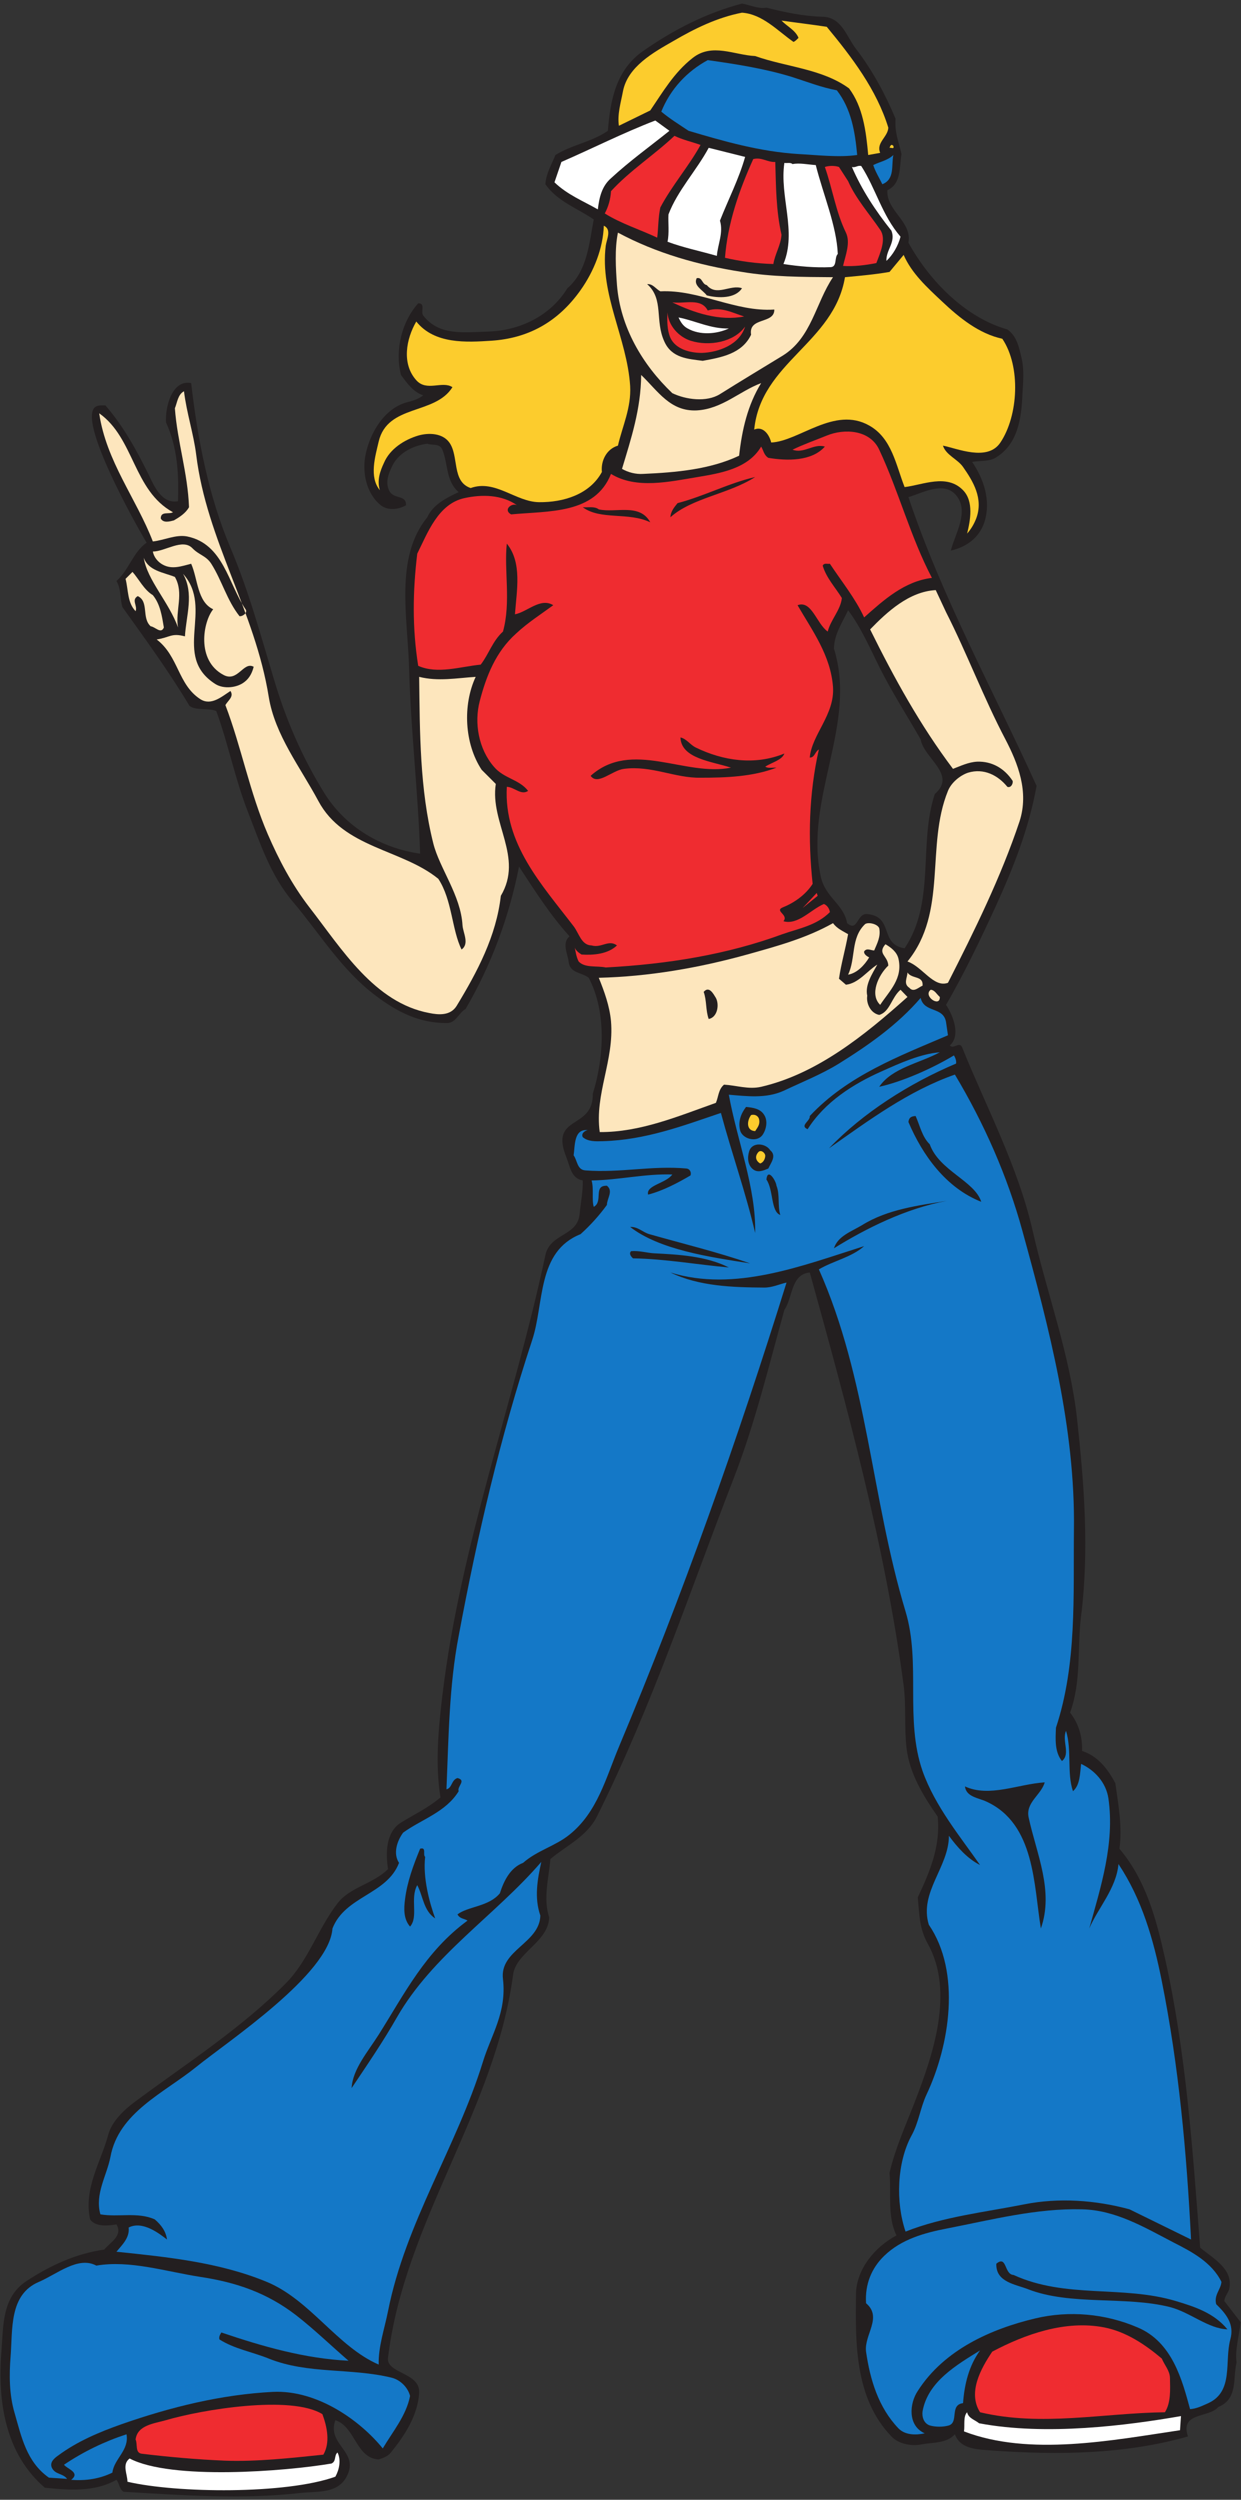 <?xml version="1.0" encoding="UTF-8" standalone="no"?>
<svg
   xmlns:dc="http://purl.org/dc/elements/1.1/"
   xmlns:cc="http://creativecommons.org/ns#"
   xmlns:rdf="http://www.w3.org/1999/02/22-rdf-syntax-ns#"
   xmlns:svg="http://www.w3.org/2000/svg"
   xmlns="http://www.w3.org/2000/svg"
   viewBox="0 0 497.333 1001.333"
   height="1001.333"
   width="497.333"
   xml:space="preserve"
   id="svg2"
   version="1.1"><rect x="0" y="0" width="497.333" height="1001.333" fill="#333333" stroke="none"/><defs
     id="defs6" /><g
     transform="matrix(1.333,0,0,-1.333,0,1001.333)"
     id="g10"><g
       transform="scale(0.1)"
       id="g12"><path
         id="path14"
         style="fill:#231f20;fill-opacity:1;fill-rule:evenodd;stroke:none"
         d="m 2304.16,7488.88 c 54,-13.68 110.88,-25.92 169.2,-27.36 57.6,-1.44 72,-60.48 100.08,-96.48 49.68,-64.8 87.84,-136.08 118.8,-209.52 -2.16,-45.36 7.92,-62.64 18,-106.56 -6.48,-38.88 0,-89.28 -42.48,-108.72 -3.6,-62.64 74.88,-93.6 63.36,-157.68 63.36,-115.2 172.08,-225.36 297.36,-260.64 28.8,-20.16 35.28,-54.72 42.48,-84.96 8.64,-35.28 5.04,-73.44 2.88,-109.44 -2.88,-72.72 -13.68,-151.2 -81.36,-191.52 -19.44,-11.52 -46.8,-7.92 -69.84,-12.24 34.56,-51.12 57.6,-115.92 36.72,-181.44 -15.84,-47.52 -55.44,-74.88 -100.8,-84.96 12.24,49.68 56.88,117.36 15.84,166.32 -36.72,43.2 -98.64,7.92 -143.28,-5.76 100.8,-300.96 254.88,-580.32 385.2,-867.6 -23.04,-128.88 -70.56,-247.68 -123.84,-364.32 -46.08,-100.08 -94.32,-200.88 -148.32,-293.76 23.04,-34.56 43.92,-93.6 11.52,-121.68 9.36,-13.68 28.8,12.96 36.72,-5.76 71.28,-177.12 168.48,-358.56 212.4,-552.24 42.48,-187.2 111.6,-369.36 133.2,-564.48 21.6,-195.84 36.72,-396 12.24,-591.12 -12.24,-97.92 1.44,-195.84 -33.12,-291.6 25.2,-32.4 37.44,-71.28 36,-115.2 47.52,-15.12 77.76,-54.72 100.08,-97.2 8.64,-63.36 21.6,-129.6 12.24,-196.56 79.92,-95.04 110.16,-209.52 136.8,-328.32 64.08,-286.56 83.52,-579.6 105.84,-870.478 40.32,-33.122 98.64,-64.082 87.84,-121.68 -2.16,-13.684 -14.4,-23.762 -15.12,-38.883 l 48.96,-63.359 c -4.32,-41.039 -17.28,-81.36 -12.24,-121.68 -11.52,-46.801 5.04,-108.719 -54.72,-133.199 -28.8,-33.84 -115.92,-14.403 -91.44,-88.563 -190.08,-54 -390.24,-56.16 -585.36,-42.476 -41.76,3.597 -97.92,1.437 -115.2,48.957 -25.92,-28.078 -65.52,-23.758 -100.08,-30.239 -30.96,-6.48 -69.84,1.442 -90.72,23.758 -112.32,116.641 -108,285.84 -106.56,428.403 1.44,74.879 56.88,141.121 121.68,175.679 -28.08,57.602 -15.12,125.282 -20.88,187.918 17.28,74.162 48.24,141.842 75.6,212.402 54.72,141.12 120.24,331.2 39.6,475.92 -25.92,46.08 -25.2,87.12 -30.24,139.68 35.28,74.88 69.12,153.36 59.76,242.64 -43.92,63.36 -84.96,130.32 -93.6,206.64 -7.2,62.64 -0.72,125.28 -8.64,187.92 -56.16,420.48 -169.2,833.04 -282.24,1240.56 -57.6,-5.76 -50.4,-74.88 -76.32,-112.32 -46.8,-168.48 -87.84,-339.12 -151.2,-503.28 -133.2,-342.72 -246.96,-688.32 -412.56,-1019.52 -30.24,-59.76 -90.72,-86.4 -139.68,-127.44 -5.04,-58.32 -22.32,-118.08 -3.6,-175.68 -2.88,-74.16 -100.08,-105.12 -108.72,-172.8 -54,-407.52 -326.16,-739.44 -375.84,-1149.839 -6.48,-48.242 97.2,-43.922 93.6,-105.84 -4.32,-67.679 -42.48,-126.722 -84.96,-179.281 -9.36,-11.52 -23.04,-16.559 -36.72,-20.879 -68.4,3.598 -69.84,97.918 -130.32,118.078 C 981.52,163.602 1082.32,145.602 1042,69.281 1013.92,16.719 952,26.078 902.32,20.32 725.199,0.16 547.359,13.84 371.68,23.922 c -12.961,7.199 -12.239,24.477 -21.602,36 C 283.84,22.48 206.082,28.961 134.801,36.16 17.441,136.961 -8.48,291.762 4.48,448.719 10.238,523.602 5.922,609.281 80.082,657.52 c 72.719,47.519 148.316,82.082 233.277,94.32 18.719,22.32 56.879,41.762 36.719,75.601 -25.918,-4.32 -63.359,-7.921 -79.199,15.118 -20.16,93.601 32.402,171.361 54.723,254.881 10.796,39.6 46.796,74.16 82.078,100.08 153.359,113.76 317.519,218.88 452.16,354.96 66.961,67.68 96.48,164.16 154.8,239.76 37.44,48.96 107.28,58.32 151.92,102.96 -7.2,46.8 -7.2,110.88 38.88,139.68 39.6,24.48 81.36,43.92 118.8,75.6 -16.56,102.24 -5.76,208.8 5.76,306.72 54,452.16 215.28,880.56 309.6,1322.64 14.4,66.96 96.48,56.16 102.96,123.84 2.88,32.4 10.8,69.12 9.36,100.8 -35.28,6.48 -38.16,42.48 -48.96,69.12 -52.56,129.6 81.36,81.36 79.2,191.52 33.84,108.72 41.76,245.52 -12.24,348.48 -22.32,17.28 -56.88,12.96 -60.48,48.96 -2.88,23.04 -20.88,56.16 2.88,75.6 -58.32,64.08 -105.12,138.24 -151.92,209.52 -29.52,-150.48 -83.52,-295.92 -160.56,-427.68 -22.32,-12.96 -28.8,-43.2 -57.6,-42.48 -82.08,0 -147.6,33.12 -212.4,82.08 -102.96,77.04 -168.481,187.2 -249.121,282.24 -68.399,80.64 -99.36,178.56 -136.078,272.16 -38.161,97.92 -58.321,202.32 -94.321,300.96 -20.16,10.08 -62.64,0.72 -80.64,15.84 -62.641,104.4 -131.039,198 -201.602,296.64 -7.918,25.2 -3.598,55.44 -18,78.48 38.16,33.84 49.684,86.4 90.723,115.2 -25.922,42.48 -216,378 -151.199,409.68 7.918,3.6 18,2.88 27.359,2.88 54.719,-63.36 93.598,-134.64 130.32,-208.8 15.84,-33.12 38.879,-87.84 87.84,-79.2 2.879,79.92 -1.441,162 -36,236.88 -2.883,47.52 18.719,129.6 75.598,118.08 19.441,-167.76 51.84,-338.4 118.082,-494.64 54.719,-128.88 90,-259.92 130.32,-393.84 36,-121.68 84.961,-235.44 151.918,-343.44 64.081,-102.96 171.361,-165.6 288.001,-182.16 -5.76,182.16 -28.08,370.8 -33.12,555.84 -3.6,151.2 -44.64,333.36 54.72,455.04 17.28,38.88 59.04,59.04 94.32,75.6 -38.88,33.12 -31.68,84.96 -48.96,127.44 -8.64,20.16 -30.24,12.24 -45.36,18 -41.04,-5.04 -83.52,-25.92 -103.68,-63.36 -10.8,-22.32 -23.76,-48.96 -11.52,-76.32 12.96,-29.52 52.56,-11.52 51.12,-45.36 -23.04,-12.96 -54,-16.56 -75.6,0 -45.36,36.72 -56.88,102.24 -45.36,154.8 13.68,63.36 55.44,136.08 123.84,154.8 17.28,4.32 34.56,9.36 48.96,20.88 -29.52,9.36 -48.96,36.72 -66.96,61.2 -18.72,74.88 2.16,159.84 51.84,215.28 23.04,0.72 6.48,-25.92 15.12,-36.72 47.52,-61.2 119.52,-50.4 194.4,-48.24 95.04,2.88 187.2,46.08 239.04,130.32 59.76,51.12 65.52,135.36 79.2,206.64 -46.8,32.4 -109.44,54 -145.44,105.84 2.16,32.4 18.72,59.04 30.24,87.84 49.68,30.96 108.72,38.88 157.68,72.72 7.2,92.16 24.48,182.88 105.84,239.76 92.88,64.8 190.8,114.48 297.36,142.56 24.48,-4.32 48.96,-16.56 73.44,-12.24 z m 342,-1986.48 c 36.72,-72.72 81.36,-141.84 121.68,-212.4 9.36,-56.88 110.16,-105.84 42.48,-164.16 -49.68,-151.2 2.88,-324 -90.72,-463.68 -77.04,12.24 -30.96,95.04 -112.32,102.96 -32.4,2.88 -27.36,-55.44 -60.48,-27.36 -10.08,56.88 -65.52,77.04 -79.2,139.68 -51.12,235.44 110.88,455.04 39.6,685.44 0.72,43.92 25.2,77.76 42.48,115.2 39.6,-52.56 66.24,-115.2 96.48,-175.68" /><path
         id="path16"
         style="fill:#fccc2d;fill-opacity:1;fill-rule:evenodd;stroke:none"
         d="m 2385.52,7385.92 c 5.76,2.16 10.8,7.92 15.12,12.24 -9.36,23.04 -34.56,34.56 -51.12,51.84 45.36,-6.48 94.32,-12.24 136.08,-18.72 75.6,-91.44 149.76,-188.64 185.04,-303.12 -1.44,-28.08 -37.44,-45.36 -24.48,-75.6 l -36,-6.48 c -6.48,72 -15.84,144.72 -57.6,200.16 -80.64,59.04 -188.64,64.08 -282.24,97.2 -62.64,2.88 -129.6,40.32 -187.92,-5.76 -56.16,-43.92 -90,-102.96 -127.44,-157.68 l -94.32,-46.08 c -5.04,34.56 5.76,69.12 12.24,103.68 14.4,74.16 91.44,116.64 151.92,151.2 64.08,37.44 131.76,70.56 205.92,84.96 61.92,-4.32 107.28,-54.72 154.8,-87.84" /><path
         id="path18"
         style="fill:#1478c7;fill-opacity:1;fill-rule:evenodd;stroke:none"
         d="m 2382.64,7280.08 c 44.64,-14.4 87.12,-30.96 133.2,-39.6 43.2,-55.44 54.72,-123.84 61.2,-194.4 -55.44,-7.92 -120.96,0 -176.4,2.88 -115.92,7.2 -223.92,38.16 -330.48,69.84 -28.08,18.72 -56.16,36 -82.08,57.6 27.36,67.68 77.04,120.96 139.68,154.8 87.12,-12.24 173.52,-25.92 254.88,-51.12" /><path
         id="path20"
         style="fill:#ffffff;fill-opacity:1;fill-rule:evenodd;stroke:none"
         d="m 2012.56,7118.8 c -58.32,-46.8 -119.52,-90.72 -175.68,-142.56 -28.08,-24.48 -35.28,-58.32 -39.6,-93.6 -43.92,25.2 -91.44,43.92 -130.32,81.36 l 20.88,61.2 c 94.32,41.04 186.48,87.84 282.24,124.56 l 42.48,-30.96" /><path
         id="path22"
         style="fill:#ef2c30;fill-opacity:1;fill-rule:evenodd;stroke:none"
         d="m 2106.16,7076.32 c -35.28,-64.08 -86.4,-122.4 -120.96,-187.92 -6.48,-30.24 -5.76,-60.48 -9.36,-90.72 -51.84,24.48 -108,41.76 -157.68,72.72 10.8,20.16 17.28,42.48 18.72,66.96 57.6,62.64 128.88,108 190.8,166.32 25.2,-12.24 52.56,-18 78.48,-27.36" /><path
         id="path24"
         style="fill:#fccc2d;fill-opacity:1;fill-rule:evenodd;stroke:none"
         d="m 2685.76,7073.44 c 3.6,-11.52 -7.2,-4.32 -11.52,-5.76 2.16,5.76 5.04,12.96 11.52,5.76" /><path
         id="path26"
         style="fill:#ffffff;fill-opacity:1;fill-rule:evenodd;stroke:none"
         d="m 2240.08,7040.32 c -18.72,-66.24 -50.4,-127.44 -75.6,-191.52 10.8,-36.72 -6.48,-70.56 -9.36,-105.84 -49.68,14.4 -100.08,24.48 -148.32,42.48 5.76,25.2 1.44,58.32 2.88,82.08 27.36,72 84.24,131.76 120.96,200.16 l 109.44,-27.36" /><path
         id="path28"
         style="fill:#1478c7;fill-opacity:1;fill-rule:evenodd;stroke:none"
         d="m 2652.64,6958.24 c -9.36,19.44 -20.88,37.44 -27.36,57.6 20.16,10.08 43.2,13.68 60.48,30.24 -6.48,-30.96 5.04,-72.72 -33.12,-87.84" /><path
         id="path30"
         style="fill:#ef2c30;fill-opacity:1;fill-rule:evenodd;stroke:none"
         d="m 2330.8,7025.2 c 2.16,-72.72 2.16,-146.16 18.72,-218.88 -2.16,-31.68 -19.44,-56.88 -24.48,-87.84 -50.4,1.44 -98.64,7.92 -145.44,18.72 7.92,103.68 42.48,203.04 84.96,296.64 25.92,6.48 42.48,-10.08 66.24,-8.64" /><path
         id="path32"
         style="fill:#ffffff;fill-opacity:1;fill-rule:evenodd;stroke:none"
         d="m 2382.64,7018.72 c 20.88,4.32 46.08,-1.44 69.84,-2.88 22.32,-88.56 62.64,-182.16 66.24,-267.12 -10.8,-10.8 -1.44,-38.16 -20.88,-39.6 -47.52,-2.16 -95.76,2.16 -142.56,9.36 41.04,97.92 -12.24,203.04 2.88,303.84 7.92,-1.44 18.72,2.16 24.48,-3.6" /><path
         id="path34"
         style="fill:#ef2c30;fill-opacity:1;fill-rule:evenodd;stroke:none"
         d="m 2549.68,6967.6 c 23.04,-52.56 64.08,-98.64 96.48,-146.16 19.44,-27.36 0,-69.84 -11.52,-100.08 -32.4,-6.48 -68.4,-10.8 -100.08,-8.64 7.2,31.68 23.04,69.84 8.64,100.08 -30.24,61.92 -40.32,131.76 -63.36,197.28 12.24,4.32 30.24,4.32 42.48,0 l 27.36,-42.48" /><path
         id="path36"
         style="fill:#ffffff;fill-opacity:1;fill-rule:evenodd;stroke:none"
         d="m 2589.28,7012.96 c 43.92,-68.4 62.64,-148.32 118.08,-212.4 -7.2,-27.36 -23.04,-54.72 -42.48,-72.72 -1.44,33.12 28.8,56.16 15.12,90.72 -48.24,60.48 -89.28,123.12 -118.8,191.52 10.8,-2.88 17.28,5.76 28.08,2.88" /><path
         id="path38"
         style="fill:#fccc2d;fill-opacity:1;fill-rule:evenodd;stroke:none"
         d="m 1821.04,6773.2 c -18,-147.6 64.08,-276.48 73.44,-421.2 3.6,-65.52 -23.04,-120.24 -36.72,-179.28 -34.56,-10.08 -51.84,-46.08 -48.24,-79.2 -36.72,-67.68 -115.92,-91.44 -188.64,-90.72 -70.56,0.72 -131.76,69.12 -205.92,42.48 -57.6,19.44 -34.56,95.76 -64.08,136.8 -20.16,28.08 -61.2,30.24 -93.6,20.88 -41.04,-12.24 -84.96,-39.6 -102.96,-82.08 -11.52,-24.48 -21.6,-52.56 -12.24,-82.08 -33.12,39.6 -13.68,102.24 -3.6,146.16 26.64,113.04 169.2,79.2 221.76,163.44 -30.96,20.16 -77.04,-14.4 -108.72,20.88 -44.64,49.68 -30.24,124.56 0,176.4 54.72,-68.4 150.48,-62.64 226.8,-57.6 106.56,7.2 197.28,53.28 267.12,151.92 40.32,56.88 67.68,126 69.84,193.68 24.48,-11.52 8.64,-40.32 5.76,-60.48" /><path
         id="path40"
         style="fill:#fccc2d;fill-opacity:1;fill-rule:evenodd;stroke:none"
         d="m 2831.92,6606.16 c 52.56,-49.68 111.6,-97.2 181.44,-112.32 56.16,-83.52 48.24,-231.12 -5.76,-311.76 -38.88,-58.32 -131.04,-17.28 -172.8,-9.36 9.36,-28.8 43.92,-40.32 60.48,-64.08 30.24,-43.2 61.92,-95.04 39.6,-154.8 -6.48,-16.56 -15.12,-31.68 -27.36,-45.36 9.36,38.16 20.88,96.48 -12.24,130.32 -48.96,50.4 -120.96,15.84 -175.68,9.36 -25.92,65.52 -38.16,146.88 -106.56,185.04 -104.4,59.04 -210.96,-47.52 -294.48,-51.12 -5.76,23.76 -24.48,50.4 -51.12,38.88 20.16,202.32 239.76,259.92 272.88,457.92 44.64,4.32 88.56,7.92 133.92,15.84 l 42.48,51.12 c 23.76,-54.72 69.12,-96.48 115.2,-139.68" /><path
         id="path42"
         style="fill:#ef2c30;fill-opacity:1;fill-rule:evenodd;stroke:none"
         d="m 2127.76,6578.8 c 40.32,12.24 74.88,-7.2 109.44,-18 -74.16,-14.4 -150.48,10.8 -216,42.48 37.44,-5.04 86.4,14.4 106.56,-24.48" /><path
         id="path44"
         style="fill:#ef2c30;fill-opacity:1;fill-rule:evenodd;stroke:none"
         d="m 2075.92,6488.08 c 56.16,-18 131.04,-4.32 164.16,42.48 -16.56,-54.72 -80.64,-77.76 -130.32,-79.2 -34.56,0 -78.48,10.8 -94.32,45.36 -10.08,23.04 -10.08,52.56 -8.64,76.32 2.16,-39.6 33.84,-73.44 69.12,-84.96" /><path
         id="path46"
         style="fill:#ffffff;fill-opacity:1;fill-rule:evenodd;stroke:none"
         d="m 2191.12,6524.8 c -36.72,-17.28 -87.12,-20.88 -123.84,0 -13.68,7.2 -21.6,20.16 -27.36,33.12 51.12,-10.08 96.48,-34.56 151.2,-33.12" /><path
         id="path48"
         style="fill:#fde6bd;fill-opacity:1;fill-rule:evenodd;stroke:none"
         d="m 2094.64,6278.56 c 76.32,4.32 128.16,57.6 193.68,82.08 -40.32,-65.52 -57.6,-139.68 -66.24,-218.16 -86.4,-41.04 -188.64,-50.4 -288.72,-54.72 -21.6,-1.44 -44.64,4.32 -63.36,15.12 27.36,90.72 56.88,180 57.6,282.24 50.4,-48.24 87.12,-110.16 167.04,-106.56" /><path
         id="path50"
         style="fill:#fde6bd;fill-opacity:1;fill-rule:evenodd;stroke:none"
         d="m 589.84,6145.36 c 31.68,-258.48 176.398,-468 218.16,-727.92 18.719,-114.48 94.32,-210.24 149.039,-312.48 75.601,-141.84 251.281,-144.72 360.721,-234 41.76,-63.36 40.32,-152.64 69.84,-212.4 24.48,17.28 4.32,50.4 2.88,72.72 -5.04,90 -69.12,171.36 -87.84,246.24 -41.04,163.44 -40.32,334.08 -42.48,500.4 56.88,-14.4 113.04,-3.6 169.92,0 -39.6,-84.96 -33.84,-200.88 18,-279.36 l 42.48,-42.48 c -18,-117.36 84.24,-219.6 15.12,-336.24 -13.68,-120.96 -70.56,-228.24 -133.2,-331.2 -18.72,-29.52 -54,-26.64 -82.08,-20.88 -164.88,30.96 -262.8,192.24 -360.72,318.24 -52.559,68.4 -91.442,142.56 -124.559,218.88 -54.723,126.72 -79.199,261.36 -127.441,388.08 7.199,13.68 26.64,25.2 15.121,42.48 -26.641,-17.28 -58.321,-45.36 -90.723,-24.48 -67.68,43.92 -64.797,128.88 -131.039,179.28 41.039,6.48 43.922,20.16 84.961,9.36 3.602,62.64 28.082,128.16 -5.762,187.92 94.321,-104.4 -35.277,-246.96 97.203,-331.2 25.2,-15.84 65.52,-11.52 87.84,6.48 15.117,11.52 23.039,28.08 27.36,45.36 -30.961,17.28 -47.52,-47.52 -90.719,-24.48 -82.801,43.92 -61.203,160.56 -30.961,197.28 -48.242,22.32 -46.082,91.44 -66.242,136.8 -28.797,-7.2 -56.879,-18 -84.957,-2.88 -15.121,7.92 -27.364,23.04 -30.242,39.6 36.718,0 89.281,40.32 118.8,10.08 20.16,-20.88 41.039,-22.32 56.879,-46.8 32.403,-51.12 46.801,-109.44 84.961,-157.68 10.801,-0.72 25.199,11.52 18,20.88 -51.84,76.32 -66.238,196.56 -175.68,218.88 -33.839,6.48 -69.121,-11.52 -102.96,-15.12 -49.68,128.88 -140.399,241.2 -161.282,385.2 105.844,-74.88 102.242,-231.84 221.762,-297.36 -11.52,-7.2 -36.719,4.32 -36.719,-18.72 7.918,-15.12 28.078,-8.64 39.598,-5.76 17.281,10.08 35.281,21.6 45.359,39.6 -3.597,102.24 -35.277,197.28 -42.476,297.36 7.199,17.28 8.636,41.04 27.359,51.12 7.918,-65.52 28.801,-127.44 36.719,-190.8" /><path
         id="path52"
         style="fill:#fde6bd;fill-opacity:1;fill-rule:evenodd;stroke:none"
         d="m 525.762,5778.16 c 28.078,-48.96 0.718,-100.8 9.359,-151.92 -26.641,75.6 -92.883,142.56 -102.961,209.52 14.399,-39.6 59.762,-43.92 93.602,-57.6" /><path
         id="path54"
         style="fill:#fde6bd;fill-opacity:1;fill-rule:evenodd;stroke:none"
         d="m 459.52,5723.44 c 22.32,-27.36 27.359,-62.64 33.121,-97.2 -8.641,-20.88 -25.922,2.16 -39.602,3.6 -28.078,25.2 -4.32,74.16 -38.879,90.72 -20.16,-11.52 0,-28.8 -6.48,-45.36 -25.2,25.92 -21.598,64.08 -30.239,97.2 l 20.879,20.88 c 18.719,-20.88 34.559,-54 61.2,-69.84" /><path
         id="path56"
         style="fill:#fde6bd;fill-opacity:1;fill-rule:evenodd;stroke:none"
         d="m 2844.16,5672.32 c 63.36,-124.56 113.04,-257.76 178.56,-382.32 37.44,-72 71.28,-156.96 42.48,-246.24 -56.16,-167.76 -134.64,-326.88 -215.28,-485.28 -43.2,-15.84 -76.32,48.24 -121.68,64.08 121.68,149.76 54,346.32 121.68,512.64 10.08,25.2 36.72,46.8 60.48,54.72 47.52,14.4 90,-7.92 118.08,-42.48 10.8,-4.32 18,10.08 15.84,18 -25.2,38.16 -62.64,59.04 -106.56,57.6 -26.64,-1.44 -49.68,-12.96 -72.72,-21.6 -98.64,131.04 -176.4,272.16 -249.12,419.04 50.4,51.84 116.64,113.76 197.28,118.08 l 30.96,-66.24" /><path
         id="path58"
         style="fill:#ef2c30;fill-opacity:1;fill-rule:evenodd;stroke:none"
         d="m 2412.88,4783.12 42.48,45.36 2.88,-8.64 -45.36,-36.72" /><path
         id="path60"
         style="fill:#fde6bd;fill-opacity:1;fill-rule:evenodd;stroke:none"
         d="m 2643.28,4722.64 c 5.04,-25.92 -6.48,-46.08 -15.12,-66.96 -10.08,0 -22.32,8.64 -30.24,-2.88 -1.44,-8.64 9.36,-15.12 15.12,-18 -13.68,-23.04 -36.72,-47.52 -63.36,-51.84 23.76,49.68 7.2,110.16 51.12,151.92 8.64,6.48 36.72,1.44 42.48,-12.24" /><path
         id="path62"
         style="fill:#fde6bd;fill-opacity:1;fill-rule:evenodd;stroke:none"
         d="m 2700.88,4631.92 c 14.4,-60.48 -26.64,-97.2 -54.72,-139.68 -32.4,30.96 -5.76,89.28 24.48,118.08 -1.44,29.52 -33.84,35.28 -8.64,64.08 17.28,-10.08 33.84,-23.04 38.88,-42.48" /><path
         id="path64"
         style="fill:#fde6bd;fill-opacity:1;fill-rule:evenodd;stroke:none"
         d="m 2773.6,4549.84 c -11.52,-4.32 -26.64,-21.6 -39.6,-6.48 -18.72,12.24 -6.48,29.52 -5.76,46.08 12.96,-20.16 48.24,-8.64 45.36,-39.6" /><path
         id="path66"
         style="fill:#fde6bd;fill-opacity:1;fill-rule:evenodd;stroke:none"
         d="m 2825.44,4516 c 1.44,-33.12 -51.84,2.88 -27.36,21.6 12.24,-0.72 18,-13.68 27.36,-21.6" /><path
         id="path68"
         style="fill:#fccc2d;fill-opacity:1;fill-rule:evenodd;stroke:none"
         d="m 2282.56,4145.92 c 2.16,-14.4 -5.76,-23.04 -12.24,-33.12 -28.08,1.44 -24.48,32.4 -12.24,48.24 11.52,3.6 23.04,-2.88 24.48,-15.12" /><path
         id="path70"
         style="fill:#fccc2d;fill-opacity:1;fill-rule:evenodd;stroke:none"
         d="m 2300.56,4037.2 c -0.72,-8.64 -5.76,-18.72 -15.12,-21.6 -13.68,7.92 -16.56,21.6 -5.76,33.84 7.92,9.36 22.32,-2.88 20.88,-12.24" /><path
         id="path72"
         style="fill:#1478c7;fill-opacity:1;fill-rule:evenodd;stroke:none"
         d="m 289.602,703.602 c 100.796,17.277 209.519,-18 312.476,-33.84 109.442,-16.563 200.883,-48.242 288.004,-115.203 54.719,-42.481 105.117,-91.438 157.678,-136.797 -131.041,6.476 -257.041,42.476 -382.319,84.957 -3.601,-6.481 -7.921,-12.239 -5.761,-20.879 45.359,-28.801 98.64,-37.442 148.32,-57.602 118.082,-47.519 246.96,-27.359 370.08,-57.597 25.2,-6.481 48.24,-28.801 54.72,-54.719 -11.52,-59.043 -51.84,-106.563 -82.08,-157.684 C 1083.04,237.762 954.16,330.641 820.238,324.16 665.441,316.238 513.52,278.801 365.199,226.961 298.238,203.199 232.719,175.84 174.398,132.641 162.16,124 149.199,112.48 155.68,96.641 165.762,75.039 188.801,80.078 201.762,62.801 l -54.723,3.598 C 79.359,113.922 64.238,190.238 44.078,260.078 27.52,315.52 27.52,375.281 31.84,430 c 6.481,81.359 -5.039,186.48 84.961,224.641 54,23.039 118.078,78.48 172.801,48.961" /><path
         id="path74"
         style="fill:#ef2c30;fill-opacity:1;fill-rule:evenodd;stroke:none"
         d="m 3492.88,424.238 c 7.92,-19.437 23.76,-36 24.48,-57.597 0.72,-36.719 2.88,-74.879 -15.12,-103.68 -183.6,-2.16 -371.52,-43.922 -555.84,0 -37.44,59.039 2.16,131.039 36.72,182.16 97.92,51.84 219.6,95.758 336.96,72.719 65.52,-12.961 122.4,-51.121 172.8,-93.602" /><path
         id="path76"
         style="fill:#1478c7;fill-opacity:1;fill-rule:evenodd;stroke:none"
         d="m 2895.28,290.32 c -41.04,-5.039 -12.24,-56.879 -42.48,-66.961 -17.28,-5.039 -40.32,-5.039 -57.6,0 -18.72,6.481 -23.76,26.641 -21.6,42.481 15.84,89.281 102.96,139.68 172.8,182.879 -33.12,-46.078 -46.8,-100.078 -51.12,-158.399" /><path
         id="path78"
         style="fill:#ef2c30;fill-opacity:1;fill-rule:evenodd;stroke:none"
         d="M 969.281,257.199 C 983.68,218.32 993.039,171.52 972.16,135.52 874.961,125.441 772,113.922 674.801,117.52 c -83.52,3.601 -166.321,10.8 -249.121,20.878 -20.16,2.883 -11.52,28.801 -18,42.481 5.039,43.922 56.879,48.242 91.441,58.32 107.277,31.68 375.84,76.321 470.16,18" /><path
         id="path80"
         style="fill:#ffffff;fill-opacity:1;fill-rule:evenodd;stroke:none"
         d="m 3550.48,251.441 -2.88,-42.48 c -203.76,-30.242 -452.16,-79.199 -649.44,-3.602 2.88,19.442 -2.88,44.641 9.36,57.602 3.6,-18 23.76,-23.039 36,-33.121 201.6,-38.16 445.68,-6.481 606.96,21.601" /><path
         id="path82"
         style="fill:#1478c7;fill-opacity:1;fill-rule:evenodd;stroke:none"
         d="M 380.32,196.719 C 388.961,148.48 342.879,123.281 337.84,81.519 301.121,63.52 259.359,56.32 214,59.922 c 28.801,22.316 -12.238,32.398 -21.602,45.359 59.043,39.598 121.684,69.84 187.922,91.438" /><path
         id="path84"
         style="fill:#ffffff;fill-opacity:1;fill-rule:evenodd;stroke:none"
         d="M 1008.16,69.281 C 859.121,16 531.52,19.602 383.199,54.16 383.199,77.199 365.922,106 389.68,124 514.961,58.48 856.238,85.121 996.641,108.879 c 15.119,7.199 7.199,23.762 17.999,33.121 11.52,-22.32 5.04,-52.559 -6.48,-72.719" /><path
         id="path86"
         style="fill:#fde6bd;fill-opacity:1;fill-rule:evenodd;stroke:none"
         d="m 2230.72,6694.72 c 90,-15.12 182.16,-15.12 273.6,-15.84 -52.56,-77.76 -64.08,-182.16 -151.92,-236.16 -64.8,-39.6 -126,-76.32 -187.92,-115.2 -40.32,-25.2 -102.96,-16.56 -143.28,2.88 -90,85.68 -156.24,198.72 -166.32,324.72 -3.6,50.4 -7.2,108.72 2.88,157.68 115.2,-61.92 242.64,-97.92 372.96,-118.08 z M 1985.2,6636.4 c 117.36,5.76 225.36,-62.64 342.72,-54.72 0.72,-44.64 -78.48,-21.6 -69.84,-75.6 -27.36,-57.6 -90,-68.4 -145.44,-78.48 -43.92,5.76 -92.88,7.92 -115.2,57.6 -29.52,63.36 -0.72,127.44 -51.84,172.8 17.28,1.44 25.92,-14.4 39.6,-21.6 z m 139.68,18.72 c 29.52,-35.28 70.56,2.88 105.84,-9.36 -20.16,-31.68 -71.28,-30.24 -105.84,-21.6 -11.52,15.84 -41.76,29.52 -30.24,51.84 17.28,3.6 15.12,-18 30.24,-20.88" /><path
         id="path88"
         style="fill:#ef2c30;fill-opacity:1;fill-rule:evenodd;stroke:none"
         d="m 2643.28,6160.48 c 59.04,-126 93.6,-261.36 158.4,-385.2 -82.8,-10.08 -144.72,-66.24 -203.76,-118.8 -26.64,57.6 -67.68,108 -102.96,161.28 -7.2,-1.44 -17.28,3.6 -21.6,-5.76 10.8,-36.72 38.16,-65.52 57.6,-97.2 -3.6,-36 -33.84,-65.52 -42.48,-100.8 -33.84,23.76 -48.24,95.04 -90.72,79.2 44.64,-77.04 99.36,-150.48 106.56,-245.52 5.76,-83.52 -64.08,-143.28 -69.84,-212.4 15.12,0 15.12,17.28 27.36,24.48 -30.24,-133.92 -33.12,-269.28 -18.72,-403.92 -20.16,-31.68 -54,-56.16 -87.84,-69.84 -30.24,-11.52 17.28,-22.32 0,-42.48 43.92,-12.24 81.36,34.56 121.68,51.84 9.36,-3.6 16.56,-13.68 18,-24.48 -40.32,-40.32 -93.6,-48.96 -142.56,-66.24 -166.32,-61.2 -344.16,-90 -531.36,-100.08 -26.64,5.76 -62.64,-2.16 -81.36,18 -7.2,13.68 -9.36,30.24 -12.24,45.36 0.72,-10.8 12.96,-19.44 20.88,-24.48 34.56,-2.16 78.48,0.72 106.56,27.36 -25.2,18.72 -46.8,-8.64 -76.32,0 -30.96,0.72 -37.44,36 -54,57.6 -96.48,126 -210.24,247.68 -200.88,419.04 23.04,-0.72 42.48,-26.64 64.08,-12.24 -27.36,35.28 -72.72,36.72 -102.96,72.72 -46.08,53.28 -59.76,131.76 -42.48,197.28 19.44,74.16 47.52,147.6 109.44,203.04 34.56,32.4 76.32,59.04 111.6,84.96 -38.88,23.76 -77.76,-20.16 -115.2,-27.36 5.04,71.28 22.32,154.8 -24.48,212.4 -8.64,-79.2 12.96,-176.4 -11.52,-264.24 -31.68,-28.8 -42.48,-67.68 -66.96,-99.36 -60.48,-5.76 -129.6,-29.52 -187.92,-3.6 -18,113.04 -16.56,223.2 -2.88,336.96 30.96,61.92 62.64,149.76 141.84,167.04 52.56,11.52 112.32,10.8 158.4,-21.6 -15.84,8.64 -43.2,-13.68 -18,-27.36 112.32,10.8 252,0 300.24,121.68 76.32,-46.8 177.12,-23.04 260.64,-9.36 69.12,11.52 151.92,25.2 190.8,91.44 7.2,-11.52 7.92,-25.2 21.6,-33.84 56.16,-9.36 130.32,-10.8 169.92,33.84 -33.12,10.08 -63.36,-22.32 -97.2,-9.36 32.4,15.84 69.12,28.8 102.96,42.48 52.56,21.6 129.6,18 157.68,-42.48 z m -551.52,-894.96 c 81.36,-39.6 177.12,-54.72 266.4,-18 -7.2,-20.16 -38.16,-26.64 -57.6,-39.6 9.36,-5.76 22.32,-2.16 33.84,-2.88 -71.28,-27.36 -151.92,-30.24 -228.24,-30.24 -77.04,-1.44 -147.6,37.44 -230.4,26.64 -35.28,-4.32 -79.2,-51.12 -100.08,-20.88 123.84,110.16 283.68,-3.6 421.92,24.48 -56.16,18.72 -149.76,26.64 -151.92,90.72 18,-3.6 29.52,-22.32 46.08,-30.24 z m -291.6,715.68 c 51.12,-11.52 123.12,19.44 154.8,-38.88 -65.52,31.68 -149.76,5.76 -203.04,45.36 15.84,-1.44 35.28,3.6 48.24,-6.48 z m 470.16,97.2 c -79.2,-51.12 -190.08,-62.64 -254.88,-120.96 0.72,16.56 10.8,29.52 21.6,42.48 79.92,20.88 152.64,59.76 233.28,78.48" /><path
         id="path90"
         style="fill:#fde6bd;fill-opacity:1;fill-rule:evenodd;stroke:none"
         d="m 2549.68,4704.64 c -7.92,-45.36 -20.88,-88.56 -27.36,-133.92 l 20.88,-18 c 38.16,4.32 64.8,42.48 94.32,60.48 -15.84,-28.8 -37.44,-61.2 -30.24,-93.6 -3.6,-23.04 10.08,-52.56 36,-57.6 32.4,9.36 36.72,52.56 64.08,75.6 l 20.88,-21.6 c -130.32,-116.64 -272.88,-231.12 -439.92,-270 -38.16,-8.64 -74.16,4.32 -111.6,6.48 -17.28,-14.4 -16.56,-36.72 -24.48,-54.72 -113.76,-40.32 -227.52,-88.56 -349.2,-87.84 -15.84,114.48 43.92,215.28 33.84,333.36 -4.32,46.08 -20.16,89.28 -36.72,130.32 150.48,3.6 300.24,29.52 445.68,69.84 90,25.2 177.84,48.96 258.48,94.32 12.24,-16.56 29.52,-23.76 45.36,-33.12 z m -397.44,-191.52 c 10.8,-20.16 5.04,-58.32 -21.6,-63.36 -9.36,25.2 -5.76,56.16 -15.12,81.36 16.56,19.44 29.52,-6.48 36.72,-18" /><path
         id="path92"
         style="fill:#1478c7;fill-opacity:1;fill-rule:evenodd;stroke:none"
         d="m 2844.16,4440.4 5.76,-39.6 c -146.16,-62.64 -301.68,-120.96 -415.44,-242.64 2.16,-15.12 -31.68,-28.8 -6.48,-39.6 51.84,82.08 137.52,136.08 221.76,173.52 56.16,25.2 118.8,53.28 175.68,57.6 -61.2,-33.12 -144,-46.8 -182.16,-103.68 67.68,15.12 154.8,52.56 224.64,94.32 2.88,-5.04 7.92,-14.4 6.48,-24.48 -141.12,-59.76 -279.36,-147.6 -382.32,-254.88 120.96,84.96 239.04,172.8 378.72,221.76 87.84,-146.88 157.68,-304.56 203.04,-470.16 80.64,-293.04 159.12,-593.28 154.8,-897.84 -2.16,-198.72 9.36,-403.2 -54,-594.72 -1.44,-33.12 -4.32,-72.72 18,-100.08 26.64,20.88 -0.72,61.2 12.24,90.72 18,-59.04 2.16,-126.72 20.88,-181.44 21.6,18.72 20.88,52.56 24.48,82.08 40.32,-18.72 74.88,-55.44 82.08,-103.68 19.44,-135.36 -23.04,-266.4 -57.6,-390.96 25.92,61.2 81.36,120.24 87.84,193.68 70.56,-105.84 105.12,-226.08 130.32,-352.08 51.12,-254.88 74.88,-516.24 87.84,-776.162 l -185.04,90.723 C 3292,900.879 3182.56,908.078 3080.32,887.922 2960.8,864.16 2834.8,850.48 2722.48,805.84 c -30.24,88.558 -25.92,208.08 18,288.72 21.6,38.88 26.64,84.24 45.36,123.84 69.12,146.88 104.4,366.48 6.48,509.76 -29.52,97.92 60.48,172.8 60.48,267.12 25.2,-34.56 56.16,-69.12 93.6,-87.84 -57.6,82.8 -135.36,176.4 -172.8,282.24 -54,155.52 -4.32,324 -51.12,479.52 -102.96,341.28 -114.48,700.56 -260.64,1028.16 43.92,25.92 97.92,36 136.08,69.84 -186.48,-59.04 -389.52,-138.96 -582.48,-79.2 86.4,-41.76 187.92,-44.64 282.24,-45.36 24.48,0 44.64,10.08 66.96,15.12 -146.88,-471.6 -311.76,-937.44 -504,-1395.36 -38.88,-92.88 -64.8,-196.56 -148.32,-263.52 -42.48,-34.56 -97.2,-47.52 -139.68,-84.96 -38.16,-14.4 -57.6,-53.28 -69.84,-91.44 -33.12,-40.32 -95.04,-38.88 -127.44,-63.36 7.2,-13.68 20.16,-12.24 30.24,-18.72 -126.72,-92.88 -189.36,-219.6 -267.12,-342.72 -31.68,-50.4 -78.48,-103.68 -81.36,-160.56 46.8,69.84 94.32,138.96 136.08,212.4 108,187.92 295.2,306 434.16,467.28 -11.52,-52.56 -21.6,-107.28 -2.88,-161.28 -2.16,-83.52 -123.12,-103.68 -112.32,-190.8 11.52,-100.8 -35.28,-167.04 -60.48,-249.12 -79.2,-255.6 -232.56,-483.12 -285.12,-748.799 -10.8,-54 -29.52,-107.281 -28.08,-160.563 -124.56,54 -205.921,194.403 -336.242,248.403 -142.558,59.039 -299.519,74.879 -452.16,90.718 16.563,20.161 40.32,41.762 36.723,72.719 42.48,21.602 93.597,-19.437 115.199,-36 -2.879,23.762 -16.559,43.203 -36.719,60.481 -51.84,23.043 -109.441,5.761 -163.441,15.121 -17.281,61.199 19.441,116.64 30.238,172.8 24.481,133.2 160.563,191.52 257.762,270 95.039,77.04 400.32,278.64 409.68,416.16 38.16,97.92 163.44,101.52 200.16,197.28 -18.72,28.08 -5.76,66.24 12.24,90.72 55.44,40.32 128.16,61.2 167.04,124.56 -5.76,14.4 24.48,32.4 -3.6,39.6 -18.72,-5.76 -15.84,-30.24 -33.12,-33.84 6.48,154.08 7.92,311.76 36.72,460.8 56.16,301.68 125.28,599.04 221.04,889.2 36.72,110.88 13.68,265.68 145.44,318.24 29.52,26.64 56.16,56.16 79.2,87.84 0,19.44 20.16,41.76 0,57.6 -42.48,1.44 -10.08,-47.52 -39.6,-63.36 -6.48,21.6 0.72,54.72 -6.48,79.2 82.8,1.44 162,20.88 242.64,18 -18.72,-26.64 -79.92,-32.4 -72.72,-60.48 44.64,11.52 89.28,35.28 127.44,57.6 3.6,10.08 -2.88,20.16 -12.24,20.88 -104.4,9.36 -198,-13.68 -303.12,-5.76 -25.92,1.44 -24.48,29.52 -36,45.36 4.32,27.36 0,80.64 42.48,75.6 -6.48,-0.72 -20.88,-8.64 -15.12,-20.88 15.84,-13.68 38.16,-12.96 60.48,-12.24 128.16,3.6 240.48,46.08 354.96,84.96 32.4,-120.96 74.88,-239.76 102.96,-360.72 2.88,135.36 -54,276.48 -79.2,415.44 53.28,-4.32 110.88,-12.24 164.16,11.52 56.16,26.64 114.48,49.68 167.04,82.08 87.84,54.72 175.68,115.92 245.52,197.28 10.8,-46.08 68.4,-25.2 76.32,-72.72 z m -546.48,-279.36 c 11.52,-18 5.76,-44.64 -5.76,-60.48 -18.72,-23.76 -61.2,-10.08 -66.96,15.12 -6.48,25.92 2.88,50.4 18,69.84 20.88,-2.16 43.2,-5.04 54.72,-24.48 z M 1278.16,1931.92 c -7.2,-62.64 12.96,-137.52 30.24,-185.04 -35.28,23.04 -36,66.24 -54,100.08 -22.32,-40.32 4.32,-95.04 -21.6,-124.56 -20.16,23.04 -18.72,54.72 -15.12,82.08 6.48,52.56 25.2,102.96 45.36,151.92 20.16,5.76 7.2,-18 15.12,-24.48 z m 1862.64,223.92 c -10.08,-37.44 -58.32,-60.48 -48.24,-105.84 23.76,-109.44 76.32,-220.32 36.72,-333.36 -21.6,129.6 -17.28,314.64 -164.16,381.6 -23.04,10.8 -60.48,13.68 -64.08,45.36 73.44,-33.84 159.84,7.2 239.76,12.24 z m -388.08,2002.32 c 12.96,-28.8 19.44,-62.64 42.48,-84.96 28.08,-79.2 135.36,-110.16 154.8,-172.8 -105.84,41.76 -176.4,139.68 -218.88,239.76 1.44,13.68 8.64,17.28 21.6,18 z m 94.32,-254.88 c -123.12,-22.32 -244.8,-83.52 -339.84,-142.56 11.52,36.72 52.56,50.4 84.96,69.84 76.32,47.52 169.92,59.04 254.88,72.72 z M 1952.08,3803.2 c 101.52,-28.8 205.2,-54 303.12,-87.84 -124.56,19.44 -272.16,41.04 -360.72,109.44 23.04,1.44 37.44,-15.84 57.6,-21.6 z m 15.12,-57.6 c 71.28,-3.6 155.52,-7.92 223.92,-42.48 -91.44,7.92 -191.52,25.92 -288,27.36 -6.48,5.76 -12.96,14.4 -5.76,21.6 24.48,2.16 50.4,-5.76 69.84,-6.48 z m 367.2,203.04 c 10.8,-26.64 2.88,-60.48 11.52,-87.84 -28.8,10.08 -20.16,74.88 -41.76,106.56 3.6,36.72 28.8,-3.6 30.24,-18.72 z m -18.72,106.56 c 20.16,-16.56 1.44,-38.16 -5.76,-54.72 -13.68,-5.76 -30.96,-13.68 -45.36,-2.88 -17.28,12.96 -18,36.72 -12.24,54.72 9.36,29.52 50.4,23.76 63.36,2.88" /><path
         id="path94"
         style="fill:#1478c7;fill-opacity:1;fill-rule:evenodd;stroke:none"
         d="m 3253.12,872.801 c 100.8,-2.16 187.2,-54 275.76,-100.082 52.56,-26.641 114.48,-59.039 143.28,-118.078 -2.16,-23.762 -23.04,-38.879 -15.84,-66.961 29.52,-28.801 55.44,-59.758 42.48,-105.84 -18,-66.238 10.8,-156.238 -66.24,-191.52 -18,-7.922 -34.56,-16.558 -54.72,-18 -23.76,87.121 -53.28,201.602 -157.68,245.52 -97.2,41.762 -205.92,51.121 -306.72,27.359 -133.92,-31.679 -275.04,-94.32 -354.24,-218.16 -25.2,-37.437 -30.96,-104.398 20.88,-127.437 -26.64,-5.762 -59.04,-5.762 -79.2,15.117 -59.76,62.64 -84.96,145.441 -97.2,230.402 -6.48,50.399 50.4,102.957 0,145.438 -3.6,56.882 16.56,105.839 54.72,142.562 51.12,49.68 120.96,69.117 188.64,82.078 133.2,25.922 269.28,61.199 406.08,57.602 z M 3047.2,675.52 c 156.96,-72 327.6,-30.239 488.16,-78.481 57.6,-17.277 114.48,-36 154.8,-84.961 -58.32,2.16 -111.6,51.121 -172.8,66.961 -134.64,33.84 -298.8,3.602 -427.68,54 -36.72,14.402 -96.48,20.883 -94.32,76.32 32.4,26.641 23.04,-32.398 51.84,-33.839" /></g></g></svg>
